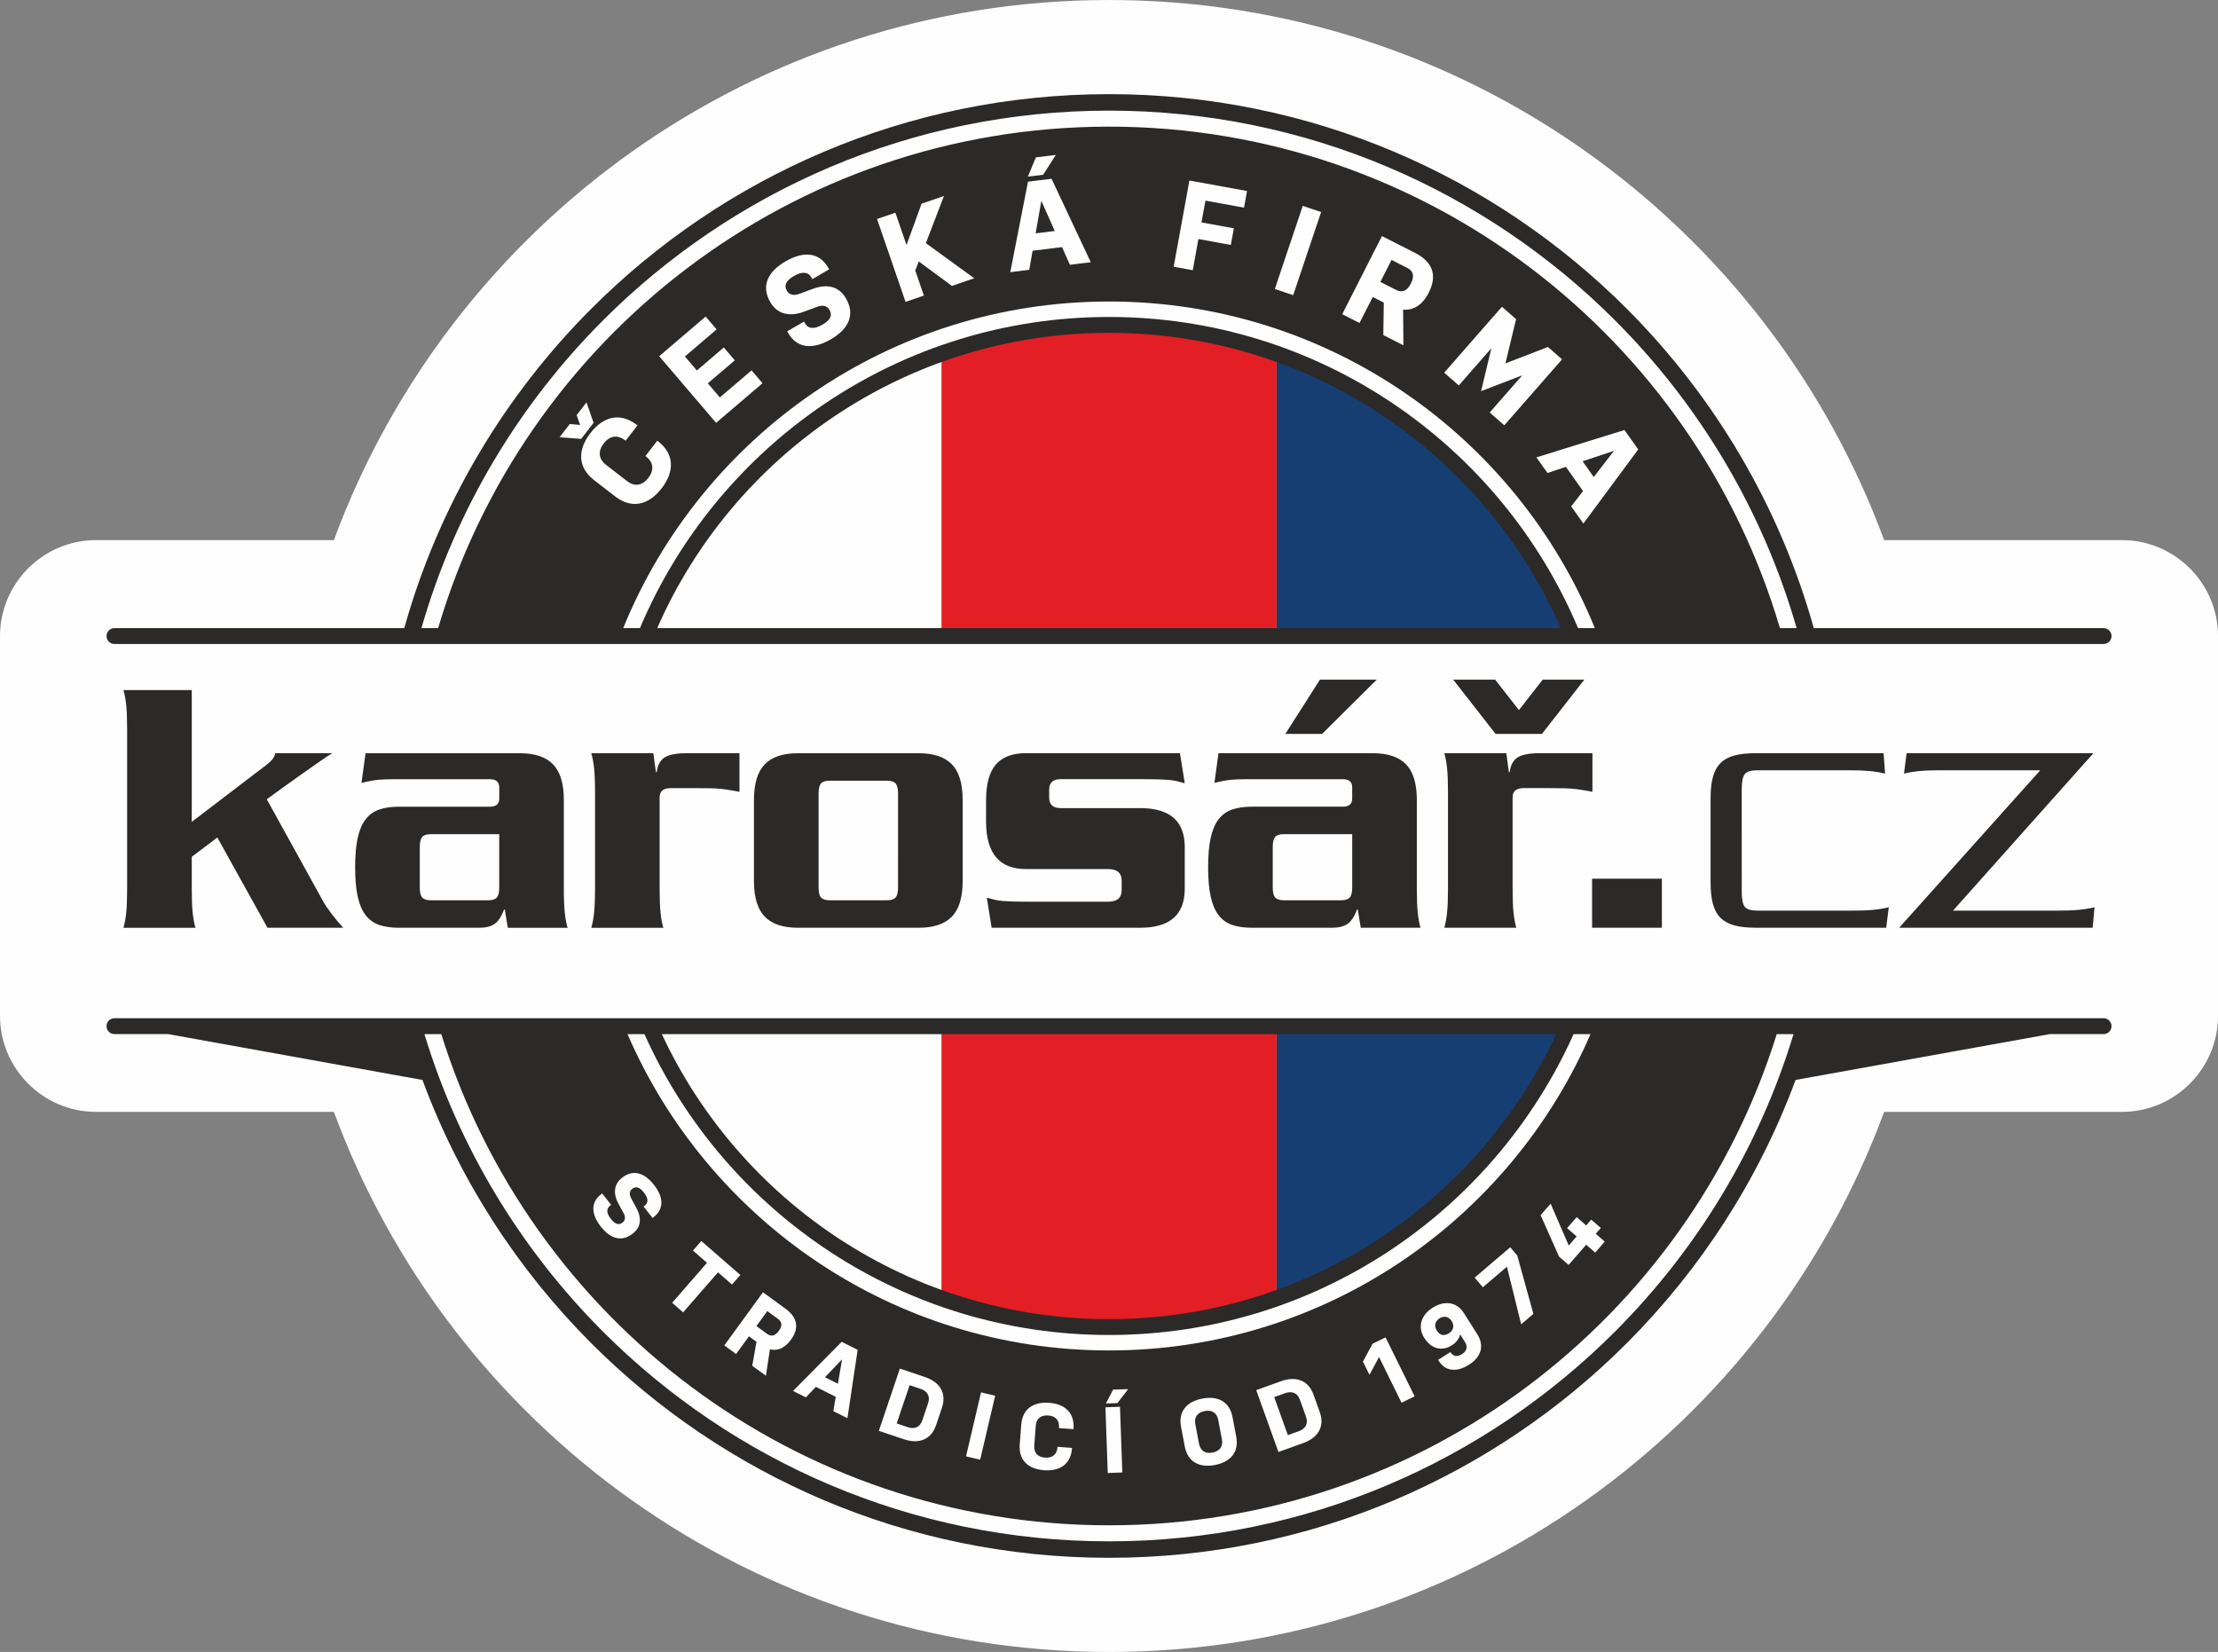 <?xml version="1.0" encoding="UTF-8"?>
<!DOCTYPE svg PUBLIC "-//W3C//DTD SVG 1.1//EN" "http://www.w3.org/Graphics/SVG/1.1/DTD/svg11.dtd">
<!-- Creator: CorelDRAW 2019 (64-Bit) -->
<svg xmlns="http://www.w3.org/2000/svg" xml:space="preserve" width="50mm" height="37.239mm" version="1.1" style="shape-rendering:geometricPrecision; text-rendering:geometricPrecision; image-rendering:optimizeQuality; fill-rule:evenodd; clip-rule:evenodd"
viewBox="0 0 1007.27 750.19"
 xmlns:xlink="http://www.w3.org/1999/xlink"
 xmlns:xodm="http://www.corel.com/coreldraw/odm/2003">
 <rect x="0" y="0" width="1007.27" height="750.19" fill="#808080" stroke="none"/>
 <defs>
  <style type="text/css">
   <![CDATA[
    .fil5 {fill:none}
    .fil4 {fill:#FEFEFE}
    .fil0 {fill:#FEFEFE}
    .fil6 {fill:#2B2A29}
    .fil1 {fill:#FFED00}
    .fil3 {fill:#E31E24}
    .fil2 {fill:#163E73}
    .fil8 {fill:#FEFEFE;fill-rule:nonzero}
    .fil7 {fill:#2B2A29;fill-rule:nonzero}
   ]]>
  </style>
    <clipPath id="id0">
     <path d="M503.64 602.65c93.35,0 173.56,-56.22 208.65,-136.64l-417.3 0c35.09,80.42 115.3,136.64 208.65,136.64zm210.62 -313.81c-33.99,-82.9 -115.48,-141.3 -210.62,-141.3 -95.15,0 -176.64,58.4 -210.62,141.3l421.25 0z"/>
    </clipPath>
 </defs>
 <g id="Vrstva_x0020_1">
  <g id="_1653628844544">
   <path class="fil0" d="M43.57 245.28l108.06 0c52.82,-143.18 190.49,-245.28 352.01,-245.28 161.52,0 299.19,102.1 352.01,245.28l108.06 0c23.96,0 43.57,19.61 43.57,43.57l0 172.5c0,23.96 -19.61,43.57 -43.57,43.57l-108.06 0c-52.82,143.18 -190.49,245.28 -352.01,245.28 -161.52,0 -299.19,-102.1 -352.01,-245.28l-108.06 0c-23.96,0 -43.57,-19.61 -43.57,-43.57l0 -172.5c0,-23.96 19.61,-43.57 43.57,-43.57z"/>
   <path class="fil1" d="M503.64 602.65c93.35,0 173.56,-56.22 208.65,-136.64l-417.3 0c35.09,80.42 115.3,136.64 208.65,136.64zm210.62 -313.81c-33.99,-82.9 -115.48,-141.3 -210.62,-141.3 -95.15,0 -176.64,58.4 -210.62,141.3l421.25 0z"/>
   <g style="clip-path:url(#id0)">
    <g>
     <g>
      <rect class="fil2" x="579.74" y="46.37" width="152.2" height="657.44"/>
      <rect class="fil3" x="427.54" y="46.37" width="152.2" height="657.44"/>
      <rect class="fil4" x="275.34" y="46.37" width="152.2" height="657.44"/>
     </g>
    </g>
   </g>
   <path class="fil5" d="M503.64 602.65c93.35,0 173.56,-56.22 208.65,-136.64l-417.3 0c35.09,80.42 115.3,136.64 208.65,136.64zm210.62 -313.81c-33.99,-82.9 -115.48,-141.3 -210.62,-141.3 -95.15,0 -176.64,58.4 -210.62,141.3l421.25 0z"/>
   <path class="fil6" d="M151 342.05c-0.67,0.34 -1.43,0.79 -2.27,1.34 -0.85,0.57 -2.27,1.56 -4.31,2.96 -2.02,1.41 -4.86,3.39 -8.5,5.98 -3.67,2.6 -8.58,6.13 -14.76,10.64l25.79 46.7c0.68,1.24 1.88,3.01 3.63,5.31 1.74,2.31 3.51,4.42 5.31,6.34l-34.41 0 -22.77 -40.99 -11.63 8.77 0 14.34c0,4.72 0.14,8.41 0.42,11.05 0.28,2.64 0.71,4.93 1.27,6.84l-32.71 0c0.56,-1.91 0.99,-4.2 1.26,-6.84 0.28,-2.63 0.41,-6.32 0.41,-11.05l0 -72.18c0,-4.72 -0.13,-8.4 -0.41,-11.05 -0.27,-2.64 -0.7,-4.92 -1.26,-6.83l31.02 0 0 59.86 34.24 -26.13c1.12,-0.91 1.96,-1.72 2.52,-2.45 0.57,-0.73 0.96,-1.6 1.18,-2.61l25.97 0zm44.69 36.76c-1.91,0 -3.24,0.41 -3.96,1.27 -0.73,0.84 -1.09,2.34 -1.09,4.47l0 18.54c0,2.14 0.36,3.63 1.09,4.48 0.73,0.84 2.05,1.27 3.96,1.27l25.97 0c1.92,0 3.24,-0.42 3.96,-1.27 0.74,-0.84 1.1,-2.33 1.1,-4.48l0 -24.28 -31.03 0zm60.37 24.62c0,4.72 0.15,8.41 0.43,11.05 0.29,2.64 0.7,4.93 1.27,6.84l-27.15 0 -1.35 -8.27 -0.34 0c-1.23,3.26 -2.69,5.45 -4.38,6.57 -1.69,1.13 -3.99,1.7 -6.91,1.7l-36.43 0c-3.49,0 -6.46,-0.43 -8.94,-1.26 -2.48,-0.86 -4.53,-2.3 -6.16,-4.39 -1.63,-2.08 -2.84,-4.89 -3.63,-8.43 -0.79,-3.54 -1.19,-8.01 -1.19,-13.41 0,-5.39 0.39,-9.86 1.19,-13.41 0.79,-3.53 2,-6.35 3.63,-8.43 1.63,-2.07 3.68,-3.54 6.16,-4.38 2.48,-0.84 5.45,-1.27 8.94,-1.27l41.32 -0c2.81,0 4.21,-1.23 4.21,-3.71l0 -5.06c0,-2.47 -1.4,-3.7 -4.21,-3.7l-44.19 -0c-2.47,0 -4.67,0.08 -6.58,0.25 -1.92,0.17 -4.45,0.65 -7.59,1.43l1.86 -13.49 70.16 0c6.73,0 11.74,1.69 15,5.06 3.26,3.37 4.88,8.77 4.88,16.19l0 40.14zm79.77 -43.85c-1.34,-0.22 -2.61,-0.44 -3.8,-0.68 -1.18,-0.22 -2.5,-0.4 -3.96,-0.58 -1.47,-0.17 -3.18,-0.29 -5.15,-0.35 -1.97,-0.05 -4.36,-0.07 -7.17,-0.07l-11.13 0c-3.37,0 -5.06,1.39 -5.06,4.2l0 41.33c0,4.72 0.14,8.41 0.42,11.05 0.27,2.64 0.7,4.93 1.27,6.84l-32.72 0c0.56,-1.91 0.99,-4.19 1.27,-6.84 0.27,-2.63 0.43,-6.33 0.43,-11.05l0 -43.5c0,-4.73 -0.16,-8.41 -0.43,-11.05 -0.28,-2.65 -0.71,-4.91 -1.27,-6.83l28.17 0 1.18 8.61 0.33 0c0.45,-3.26 1.68,-5.52 3.71,-6.75 2.02,-1.25 5.34,-1.86 9.95,-1.86l23.95 0 0 17.54zm66.95 49.25c1.91,0 3.23,-0.42 3.95,-1.27 0.73,-0.84 1.1,-2.33 1.1,-4.47l0.01 -42.83c0,-2.13 -0.38,-3.62 -1.11,-4.47 -0.73,-0.84 -2.05,-1.26 -3.95,-1.26l-25.97 0c-1.92,0 -3.24,0.42 -3.97,1.26 -0.73,0.85 -1.09,2.33 -1.09,4.47l0 42.83c0,2.14 0.36,3.63 1.09,4.47 0.73,0.84 2.05,1.27 3.97,1.27l25.97 0zm-40.48 12.48c-6.75,0 -11.74,-1.7 -15.01,-5.06 -3.26,-3.37 -4.89,-8.77 -4.89,-16.19l0 -36.76c0,-7.42 1.63,-12.82 4.89,-16.19 3.26,-3.37 8.26,-5.05 15.01,-5.05l54.98 0c6.74,0 11.75,1.69 15.02,5.05 3.26,3.37 4.88,8.77 4.88,16.19l0 36.76c0,7.43 -1.63,12.82 -4.88,16.19 -3.27,3.36 -8.28,5.06 -15.02,5.06l-54.98 0zm175.73 -17.71c0,11.81 -6.74,17.71 -20.24,17.71l-67.46 0 -2.18 -13.66c1.12,0.34 2.27,0.64 3.45,0.92 1.18,0.29 2.47,0.48 3.89,0.59 1.4,0.11 3.06,0.2 4.97,0.25 1.92,0.05 4.22,0.08 6.92,0.08l35.75 0c4.16,0 6.25,-1.74 6.25,-5.23l0 -4.39c0,-3.48 -2.09,-5.22 -6.25,-5.22l-37.27 0c-12.04,0 -18.05,-7.2 -18.05,-21.58l0 -9.62c0,-7.43 1.48,-12.85 4.46,-16.28 2.98,-3.43 7.51,-5.14 13.59,-5.14l69.99 0 2.19 13.65c-1.23,-0.33 -2.42,-0.63 -3.54,-0.92 -1.12,-0.27 -2.38,-0.48 -3.8,-0.6 -1.4,-0.11 -3.07,-0.19 -4.97,-0.25 -1.92,-0.05 -4.22,-0.08 -6.92,-0.08l-37.1 -0c-3.48,0 -5.23,1.57 -5.23,4.72l0 3.71c0,3.14 1.75,4.72 5.23,4.72l36.09 0c13.5,0 20.24,5.9 20.24,17.71l0 18.89zm45.71 -70.33l15.68 -24.62 25.8 0 -24.8 24.62 -16.69 0zm-0.68 45.53c-1.91,0 -3.23,0.42 -3.96,1.27 -0.74,0.84 -1.1,2.34 -1.1,4.47l0 18.55c0,2.14 0.36,3.63 1.1,4.47 0.73,0.84 2.05,1.27 3.96,1.27l25.97 0c1.92,0 3.23,-0.42 3.96,-1.27 0.73,-0.84 1.1,-2.33 1.1,-4.47l0 -24.28 -31.03 0zm60.37 24.62c0,4.72 0.13,8.41 0.42,11.05 0.28,2.64 0.71,4.93 1.26,6.84l-27.14 0 -1.36 -8.27 -0.33 0c-1.24,3.26 -2.71,5.45 -4.39,6.57 -1.69,1.13 -3.99,1.7 -6.91,1.7l-36.43 0c-3.49,0 -6.46,-0.43 -8.93,-1.26 -2.48,-0.86 -4.53,-2.3 -6.16,-4.39 -1.63,-2.08 -2.84,-4.89 -3.63,-8.43 -0.79,-3.54 -1.18,-8.01 -1.18,-13.41 0,-5.39 0.39,-9.86 1.18,-13.41 0.79,-3.53 2,-6.35 3.63,-8.43 1.63,-2.07 3.67,-3.54 6.16,-4.38 2.47,-0.84 5.45,-1.27 8.93,-1.27l41.31 -0c2.81,0 4.22,-1.23 4.22,-3.71l0 -5.06c0,-2.47 -1.41,-3.7 -4.22,-3.7l-44.19 -0c-2.48,0 -4.66,0.08 -6.57,0.25 -1.92,0.17 -4.45,0.64 -7.59,1.42l1.85 -13.48 70.16 0c6.75,0 11.75,1.69 15.02,5.05 3.26,3.37 4.89,8.77 4.89,16.19l0 40.14zm76.06 -94.77l-19.23 24.62 -21.07 0 -19.23 -24.62 19.05 0 10.79 13.82 10.79 -13.82 18.9 0zm3.71 50.92c-1.35,-0.22 -2.62,-0.44 -3.8,-0.68 -1.18,-0.22 -2.5,-0.41 -3.96,-0.58 -1.47,-0.17 -3.19,-0.29 -5.15,-0.35 -1.98,-0.05 -4.36,-0.07 -7.18,-0.07l-11.12 0c-3.38,0 -5.06,1.39 -5.06,4.2l0 41.33c0,4.72 0.14,8.41 0.42,11.05 0.29,2.64 0.7,4.93 1.26,6.84l-32.71 0c0.57,-1.91 0.98,-4.19 1.27,-6.84 0.27,-2.63 0.41,-6.33 0.41,-11.05l0 -43.5c0,-4.73 -0.14,-8.41 -0.41,-11.05 -0.29,-2.65 -0.7,-4.91 -1.27,-6.83l28.16 0 1.18 8.61 0.33 0c0.46,-3.26 1.69,-5.52 3.71,-6.75 2.03,-1.25 5.34,-1.86 9.95,-1.86l23.95 0 0 17.54zm-0.18 39.47l31.7 0 0 22.26 -31.7 0 0 -22.26zm67.96 5.73c0,3.6 0.48,5.96 1.43,7.08 0.97,1.13 2.9,1.69 5.83,1.69l42.67 0c3.93,0 7.14,-0.11 9.61,-0.34 2.46,-0.22 4.89,-0.62 7.24,-1.18l-1.17 9.28 -59.19 0c-3.83,0 -7.03,-0.33 -9.62,-1.02 -2.58,-0.67 -4.69,-1.79 -6.32,-3.36 -1.63,-1.58 -2.81,-3.69 -3.54,-6.32 -0.73,-2.65 -1.09,-5.94 -1.09,-9.87l0 -38.12c0,-3.94 0.36,-7.22 1.09,-9.86 0.74,-2.64 1.91,-4.76 3.54,-6.33 1.63,-1.58 3.74,-2.69 6.32,-3.37 2.59,-0.67 5.79,-1.01 9.62,-1.01l58 0 0.68 9.27c-2.37,-0.56 -4.79,-0.95 -7.25,-1.18 -2.48,-0.23 -5.68,-0.34 -9.62,-0.34l-40.97 0c-2.93,0 -4.86,0.57 -5.83,1.69 -0.95,1.13 -1.43,3.49 -1.43,7.08l0.01 46.21zm95.96 8.77l47.23 0c3.93,0 7.14,-0.11 9.61,-0.34 2.47,-0.22 4.95,-0.62 7.41,-1.18l-0.83 9.28 -87.87 0 64.08 -71.51 -45.03 0c-3.94,0 -7.15,0.11 -9.62,0.34 -2.46,0.22 -4.89,0.61 -7.25,1.18l1.19 -9.27 84.83 0 -63.76 71.5z"/>
   <path class="fil7" d="M503.64 599.05c45.22,0 87.31,-13.4 122.51,-36.45 34.79,-22.78 62.86,-54.99 80.57,-92.97l-406.15 0c17.71,37.99 45.78,70.19 80.57,92.97 35.2,23.05 77.29,36.45 122.51,36.45zm0 14.22c97.95,0 182.08,-59.14 218.66,-143.65l-7.68 0c-18.19,40.54 -47.71,74.89 -84.53,99 -36.34,23.8 -79.78,37.63 -126.45,37.63 -46.67,0 -90.11,-13.84 -126.45,-37.63 -36.82,-24.11 -66.34,-58.46 -84.53,-99l-7.68 0c36.58,84.51 120.71,143.65 218.66,143.65zm303.24 -143.65c-40.24,129.23 -160.76,223.06 -303.24,223.06 -142.47,0 -263,-93.83 -303.24,-223.06l-7.65 0c15.7,51.7 43.93,97.95 81.17,135.19 58.79,58.78 140,95.15 229.71,95.15 89.71,0 170.92,-36.36 229.71,-95.15 37.24,-37.24 65.47,-83.49 81.17,-135.19l-7.64 0zm-82.61 -184.38c-35.47,-87 -120.88,-148.32 -220.63,-148.32 -99.75,0 -185.16,61.32 -220.63,148.32l7.61 0c17.64,-41.77 47.2,-77.27 84.42,-102.24 36.78,-24.67 81.01,-39.06 128.6,-39.06 47.58,0 91.82,14.39 128.59,39.06 37.22,24.97 66.78,60.47 84.42,102.24l7.61 0zm-525.29 0c38.76,-131.63 160.48,-227.73 304.67,-227.73 144.18,0 265.9,96.09 304.67,227.73l7.59 0c-15.39,-53.59 -44.2,-101.5 -82.55,-139.85 -58.78,-58.78 -140,-95.15 -229.71,-95.15 -89.71,0 -170.92,36.36 -229.71,95.15 -38.36,38.36 -67.16,86.27 -82.55,139.85l7.59 0zm90.52 177.17l0 -0 428.29 0 -0 0 237.52 0c1.99,0 3.6,1.61 3.6,3.6 0,1.99 -1.61,3.6 -3.6,3.6l-24.39 0 -115.49 20.82c-16.8,45.39 -43.21,86.11 -76.78,119.67 -60.14,60.14 -143.23,97.34 -235.01,97.34 -91.78,0 -174.87,-37.2 -235.01,-97.34 -33.57,-33.57 -59.99,-74.29 -76.78,-119.67l-115.49 -20.82 -24.39 0c-1.99,0 -3.6,-1.62 -3.6,-3.6 0,-1.99 1.61,-3.6 3.6,-3.6l237.52 0zm419.33 -177.17c-17.22,-39.26 -45.37,-72.63 -80.59,-96.27 -35.61,-23.89 -78.46,-37.82 -124.59,-37.82 -46.13,0 -88.99,13.94 -124.6,37.82 -35.23,23.63 -63.38,57.01 -80.59,96.27l410.38 0zm10.8 7.21l0 0 -431.97 0 0 -0 -235.68 0c-1.99,0 -3.6,-1.61 -3.6,-3.6 0,-1.99 1.61,-3.6 3.6,-3.6l131.61 0c15.59,-55.66 45.31,-105.42 85.05,-145.16 60.14,-60.14 143.23,-97.34 235.01,-97.34 91.78,0 174.87,37.2 235.01,97.34 39.74,39.74 69.45,89.5 85.05,145.16l131.61 0c1.99,0 3.6,1.61 3.6,3.6 0,1.99 -1.61,3.6 -3.6,3.6l-235.68 0z"/>
   <path class="fil8" d="M293.11 207.1l0.27 0.21c3.55,2.74 3.65,6.34 1.01,9.76 -2.57,3.33 -6.07,4.15 -9.63,1.4l-9.54 -7.37c-3.56,-2.75 -3.65,-6.34 -1.01,-9.76 2.57,-3.33 6.07,-4.15 9.63,-1.4l0.27 0.21 5.39 -6.97 -0.27 -0.21c-7.56,-5.84 -15.25,-3.88 -21.09,3.68 -5.91,7.65 -5.86,15.59 1.7,21.43l9.54 7.37c7.56,5.84 15.25,3.88 21.09,-3.68 5.91,-7.65 5.86,-15.59 -1.7,-21.43l-0.27 -0.21 -5.38 6.97zm-29.17 -7.8l5.63 -7.29 -3.22 -9.31 -4.48 5.81 1.59 4.46 -4.71 -0.41 -4.62 5.99 9.82 0.76zm61.25 -7.26l21.1 -18.01 -4.98 -5.84 -14.4 12.29 -5.46 -6.4 12.24 -10.45 -4.98 -5.84 -12.24 10.45 -5.43 -6.36 14.4 -12.29 -4.98 -5.84 -21.1 18.01 25.84 30.27zm51.45 -51.42c1.6,2.75 0.34,4.79 -3.2,6.85 -3.54,2.05 -6.35,1.97 -7.83,-0.59l-0.49 -0.84 -7.63 4.42 0.49 0.84c4.02,6.94 11.14,7.54 19.3,2.81 8.17,-4.73 11.18,-11.21 6.91,-18.59 -3.11,-5.36 -8.29,-6.83 -15.12,-4.32l-6.23 2.29c-2.26,0.85 -4.4,0.45 -5.46,-1.37 -1.54,-2.66 -0.32,-4.74 3.22,-6.8 3.54,-2.05 6.35,-1.97 7.83,0.59l0.49 0.84 7.62 -4.42 -0.48 -0.84c-4.02,-6.94 -11.14,-7.54 -19.31,-2.81 -8.16,4.73 -11.18,11.21 -6.93,18.54 3.14,5.41 8.64,6.75 15.15,4.37l6.23 -2.29c2.27,-0.85 4.35,-0.55 5.43,1.32zm55.68 -10.77l10.11 -3.48 -21.96 -15.96 8.21 -21.4 -10.16 3.49 -6.84 18.77 -5.05 -14.68 -8.33 2.86 12.94 37.64 8.33 -2.86 -3.92 -11.4 1.6 -4.1 15.06 11.11zm45.25 -48.67l-10.72 1.32 -8.05 41.09 8.63 -1.07 1.51 -8.66 13.37 -1.65 3.57 8.04 9.48 -1.17 -17.8 -37.9zm-4.66 10.03l6.1 13.68 -8.69 1.07 2.59 -14.76zm0.83 -11.85l5.76 -9.02 -9.08 1.12 -3.62 8.75 6.94 -0.86zm59.26 41.76l8.67 1.58 2.58 -14.15 14.71 2.68 1.38 -7.55 -14.71 -2.68 1.81 -9.9 17.51 3.19 1.38 -7.55 -26.18 -4.77 -7.14 39.15zm45.94 10.1l8.35 2.81 12.68 -37.73 -8.35 -2.81 -12.67 37.73zm30.61 11.47l7.86 3.99 6 -11.81 5.02 2.55 -0.22 14.74 9.12 4.64 -0.12 -16.2c4.65,0.39 8.71,-1.95 11.65,-7.73 4.25,-8.36 1.18,-14.26 -6.16,-17.99l-15.11 -7.68 -18.03 35.48zm22.41 -24.65l6.99 3.55c2.58,1.31 3.71,3.35 1.78,7.16 -1.93,3.8 -4.22,4.17 -6.86,2.83l-6.99 -3.56 5.07 -9.98zm44.57 69.28l6.63 5.81 26.22 -29.94 -6.42 -5.62 -19.29 7.45 4.83 -20.1 -6.42 -5.62 -26.22 29.94 6.63 5.8 14.79 -16.9 -4.67 19.49 18.7 -7.2 -14.79 16.9zm67.45 16.77l-6.25 -8.81 -39.99 12.43 5.04 7.09 8.34 -2.79 7.8 10.99 -5.38 6.96 5.53 7.79 24.91 -33.66zm-11.04 0.66l-9.15 11.87 -5.07 -7.14 14.22 -4.73z"/>
   <path class="fil8" d="M282.8 555.12c-1.88,1.48 -3.52,0.77 -5.42,-1.64 -1.9,-2.41 -2.14,-4.5 -0.4,-5.88l0.57 -0.45 -4.09 -5.19 -0.57 0.45c-4.72,3.72 -4.41,9.07 -0.03,14.63 4.38,5.56 9.51,7.11 14.53,3.14 3.65,-2.88 4.18,-6.88 1.59,-11.68l-2.37 -4.38c-0.87,-1.59 -0.8,-3.22 0.44,-4.2 1.81,-1.43 3.49,-0.74 5.39,1.67 1.9,2.41 2.14,4.5 0.4,5.88l-0.57 0.45 4.09 5.19 0.57 -0.45c4.72,-3.72 4.41,-9.07 0.03,-14.63 -4.38,-5.56 -9.51,-7.11 -14.5,-3.17 -3.68,2.9 -4.09,7.14 -1.63,11.71l2.37 4.38c0.87,1.59 0.87,3.17 -0.4,4.17zm31.9 12.8l6.37 5.54 -15.82 18.17 4.99 4.34 15.82 -18.17 6.37 5.54 3.78 -4.34 -17.72 -15.43 -3.78 4.34zm14.24 43.08l5.34 3.89 5.85 -8.03 3.41 2.49 -1.92 10.89 6.2 4.52 1.83 -12.01c3.4,0.84 6.68,-0.41 9.54,-4.34 4.14,-5.69 2.57,-10.42 -2.43,-14.06l-10.27 -7.48 -17.57 24.13zm19.52 -15.59l4.76 3.47c1.76,1.28 2.35,2.93 0.47,5.51 -1.88,2.58 -3.62,2.58 -5.42,1.28l-4.76 -3.47 4.94 -6.79zm41.03 17.57l-7.24 -3.63 -22.1 22.31 5.83 2.92 4.54 -4.78 9.03 4.53 -1.11 6.5 6.41 3.21 4.64 -31.06zm-7.08 4.32l-1.88 11.08 -5.87 -2.94 7.75 -8.14zm45.33 22.06c2.29,-6.79 -0.98,-11.76 -7.77,-14.05l-11.31 -3.82 -9.54 28.28 11.23 3.79c6.87,2.32 12.49,0.34 14.78,-6.44l2.62 -7.76zm-8.88 5.64c-1.08,3.19 -3.6,4.14 -6.67,3.1l-4.97 -1.68 5.86 -17.38 5.05 1.7c2.99,1.01 4.42,3.29 3.35,6.48l-2.62 7.76zm19.84 16.37l6.43 1.51 6.81 -29.06 -6.43 -1.51 -6.81 29.06zm41.55 -4.35l-0.02 0.26c-0.26,3.36 -2.47,4.9 -5.7,4.65 -3.15,-0.24 -5.1,-2.1 -4.84,-5.46l0.69 -9.02c0.26,-3.36 2.47,-4.9 5.7,-4.65 3.15,0.24 5.1,2.1 4.84,5.46l-0.02 0.26 6.59 0.5 0.02 -0.26c0.54,-7.14 -3.85,-11.16 -11,-11.7 -7.23,-0.55 -12.18,2.75 -12.73,9.89l-0.69 9.01c-0.54,7.14 3.85,11.16 11,11.7 7.23,0.55 12.18,-2.75 12.73,-9.89l0.02 -0.25 -6.59 -0.5zm22.82 11.9l6.61 -0.24 -1.06 -29.83 -6.61 0.24 1.06 29.83zm4.38 -31.73l4.89 -6.36 -6.86 0.24 -3.27 6.3 5.24 -0.19zm47.46 16.48c0.62,3.31 -1.11,5.37 -4.3,5.98 -3.1,0.59 -5.47,-0.7 -6.1,-4.01l-1.68 -8.88c-0.63,-3.31 1.11,-5.37 4.3,-5.98 3.1,-0.59 5.47,0.7 6.1,4.01l1.68 8.88zm4.82 -10.11c-1.33,-7.04 -6.62,-9.77 -13.66,-8.44 -7.12,1.35 -11.05,5.82 -9.72,12.86l1.68 8.88c1.33,7.04 6.62,9.77 13.66,8.44 7.12,-1.35 11.05,-5.82 9.72,-12.86l-1.68 -8.88zm36.82 -10.13c-2.42,-6.74 -8.08,-8.61 -14.82,-6.18l-11.24 4.04 10.09 28.09 11.16 -4.01c6.82,-2.45 10,-7.49 7.57,-14.23l-2.77 -7.7zm-3.45 9.94c1.14,3.17 -0.25,5.48 -3.3,6.58l-4.94 1.77 -6.2 -17.26 5.02 -1.8c2.97,-1.07 5.51,-0.17 6.65,3l2.77 7.71zm36.13 -36.04l-5.93 2.92 -4.34 8.08 2.96 6.01 4.34 -8.08 10.23 20.77 5.93 -2.92 -13.19 -26.78zm36.06 2.11c1.41,2.23 0.73,4.18 -1.29,5.46 -2.2,1.39 -4.03,1.14 -5.23,-0.77l-0.09 -0.14 -5.58 3.54 0.43 0.68c2.74,4.32 7.76,5.23 13.56,1.56 5.91,-3.74 6.94,-8.89 3.79,-13.86l-6.14 -9.69c-3.1,-4.9 -8.64,-5.83 -14.08,-2.39 -5.44,3.44 -6.96,8.85 -3.86,13.75 3.29,5.19 8.21,6.11 12.57,3.35 1.98,-1.26 3.23,-2.95 3.73,-4.94l2.19 3.46zm-11.56 -10.75c2.05,-1.3 4.23,-0.81 5.53,1.24 1.3,2.05 0.81,4.23 -1.24,5.53 -2.23,1.42 -4.12,0.99 -5.53,-1.24 -1.3,-2.05 -0.81,-4.23 1.24,-5.53zm37.08 2.71l5.55 -4.73 -7.33 -26.53 -3.18 -3.73 -16.16 13.78 3.73 4.38 10.93 -9.33 6.45 26.16zm13.37 -54.78l-4.54 5.21 8.38 18.82 4.34 3.78 7.98 -9.17 4.09 3.56 4.34 -4.98 -4.09 -3.56 2.3 -2.64 -4.34 -3.78 -2.29 2.64 -4.34 -3.78 -4.34 4.99 4.34 3.78 -3.59 4.12 -8.23 -18.99z"/>
  </g>
 </g>
</svg>
